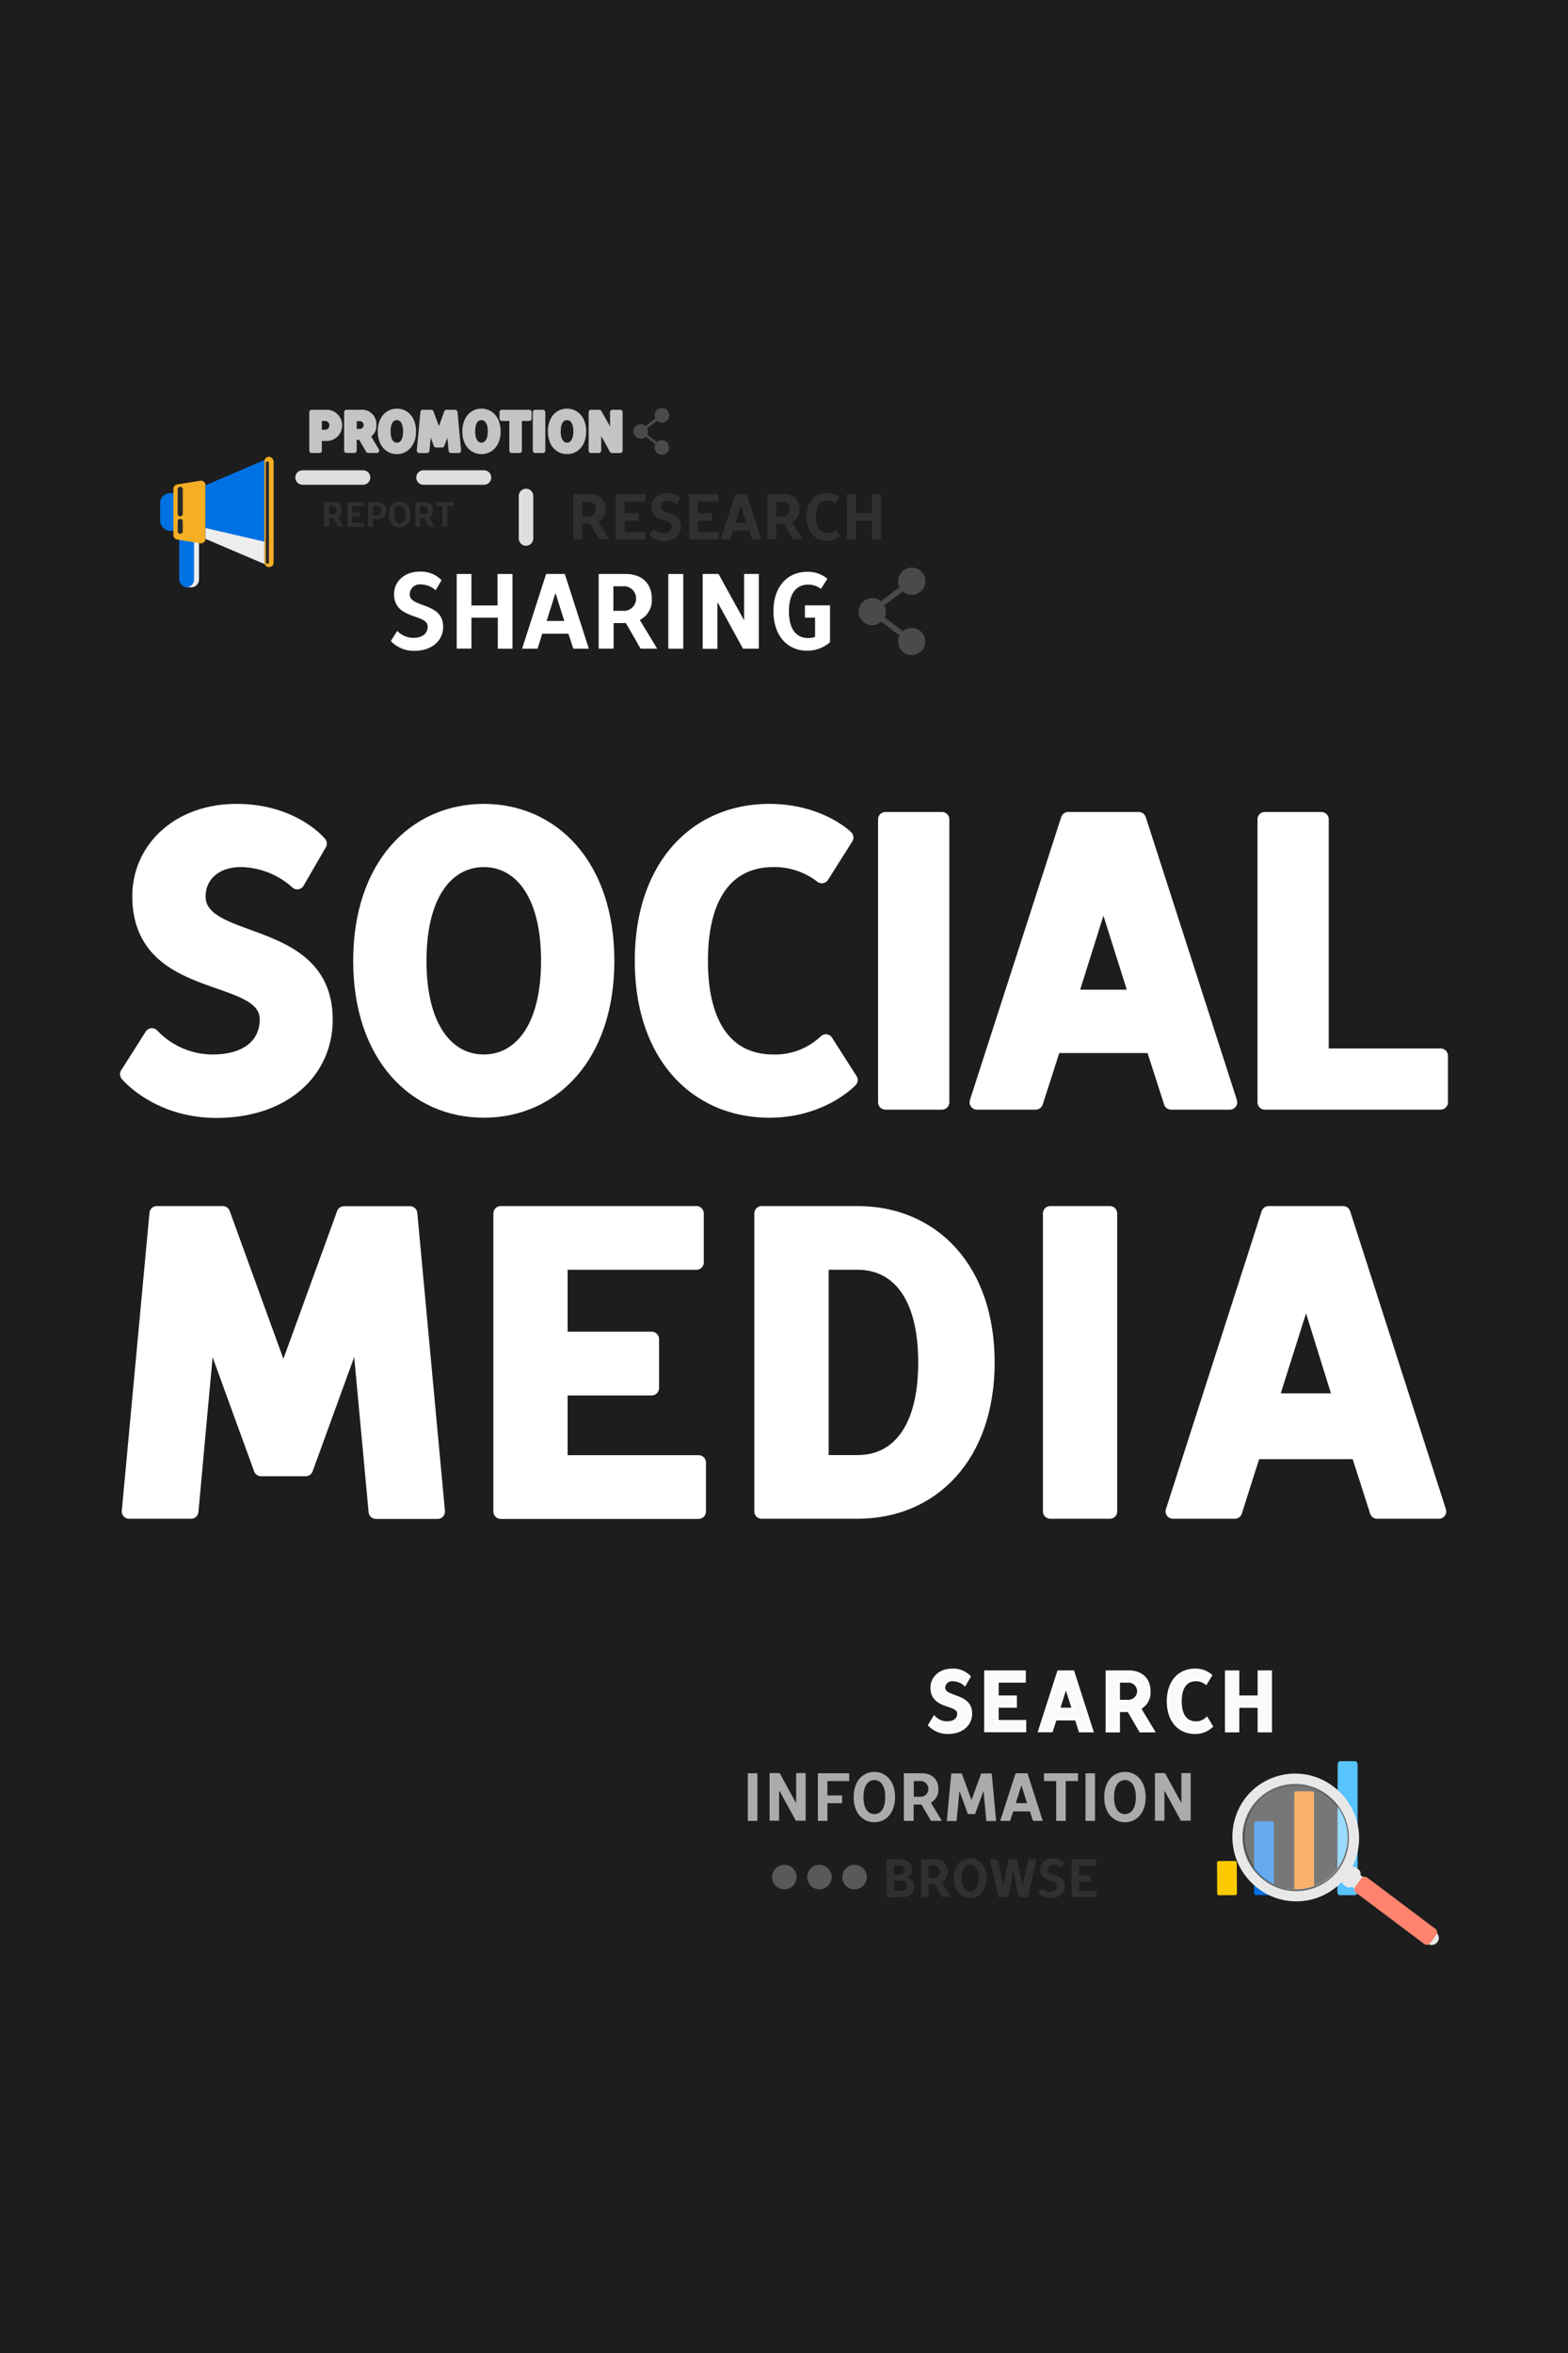 <svg xmlns="http://www.w3.org/2000/svg" viewBox="0 0 320 480"><defs><style>.cls-1{isolation:isolate;}.cls-2{fill:#1d1d1d;}.cls-17,.cls-3{fill:#fff;}.cls-3,.cls-6{stroke:#fff;}.cls-21,.cls-22,.cls-3{stroke-linecap:round;stroke-linejoin:round;}.cls-3{stroke-width:3px;}.cls-4{fill:#595959;}.cls-16,.cls-20,.cls-21,.cls-4,.cls-5{mix-blend-mode:screen;}.cls-6{fill:#fafafa;stroke-miterlimit:10;stroke-width:0.5px;}.cls-7{fill:#ababab;}.cls-8{fill:#303030;}.cls-9{fill:#0071e3;}.cls-10{fill:#fdca00;}.cls-11{fill:#f97c09;}.cls-12{fill:#57c3ff;}.cls-13{fill:#696969;}.cls-14{fill:#e8e8e8;}.cls-15{fill:#ff836e;}.cls-16{opacity:0.4;}.cls-18{fill:#ededed;mix-blend-mode:multiply;}.cls-19{fill:#f6ae24;}.cls-20{fill:#292929;}.cls-21{fill:none;stroke:#dedede;stroke-width:2.96px;stroke-dasharray:12.34;}.cls-22{fill:#c4c4c4;stroke:#c4c4c4;}.cls-23{fill:#4a4a4a;}</style></defs><g class="cls-1"><g id="图层_1" data-name="图层 1"><rect class="cls-2" width="320" height="480"/><path class="cls-3" d="M53.27,299.64,42.85,271h-.43L39,308.32H26.35L32,247.53H45.46L57.62,281h.43l12.16-33.44H83.67l5.64,60.79H76.72L73.25,271h-.44L62.39,299.64Z"/><path class="cls-3" d="M102.19,247.53h39.94v10H114.34v15.63H133v10H114.34v15.19h28.23v10H102.19Z"/><path class="cls-3" d="M175,308.32H155.44V247.53H175c15.2,0,26.49,11.29,26.49,30.4S190.18,308.32,175,308.32Zm-7.38-50.8v40.81H175c7.82,0,13.89-6.07,13.89-20.4S182.8,257.52,175,257.52Z"/><path class="cls-3" d="M226.5,308.32H214.34V247.53H226.5Z"/><path class="cls-3" d="M252,308.32H239.37l19.54-60.79h15.2l19.54,60.79h-12.6l-3.9-12.16H255.87Zm14.77-44.72h-.44l-7,22.14h14.33Z"/><path class="cls-3" d="M66.4,208c0,10.3-8.24,18.55-22.26,18.55-12,0-18.14-7.42-18.14-7.42L31,211.25a17.12,17.12,0,0,0,12.37,5.36c7.42,0,11.13-3.71,11.13-8.65,0-10.31-26-5-26-25.15,0-9.49,7.84-17.32,19.79-17.32,11.55,0,16.91,6.6,16.91,6.6l-4.54,7.83a17.52,17.52,0,0,0-11.54-4.54c-5.36,0-8.66,3.3-8.66,7.43C40.43,193.53,66.4,188.58,66.4,208Z"/><path class="cls-3" d="M98.73,226.51c-14,0-25.15-11.13-25.15-30.51s11.13-30.51,25.15-30.51,25.15,11.13,25.15,30.51S112.75,226.51,98.73,226.51Zm0-51.13c-7,0-13.19,6.19-13.19,20.62s6.18,20.61,13.19,20.61,13.19-6.18,13.19-20.61S105.74,175.38,98.73,175.38Z"/><path class="cls-3" d="M157,165.49c10.31,0,15.67,5.36,15.67,5.36l-4.95,7.83a15.76,15.76,0,0,0-9.9-3.3c-8.65,0-14.84,6.19-14.84,20.62s6.19,20.61,14.84,20.61a15,15,0,0,0,10.72-4.12l5,7.83s-5.77,6.19-16.49,6.19c-14.84,0-26-11.13-26-30.51S142.19,165.49,157,165.49Z"/><path class="cls-3" d="M192.24,224.86H180.7V167.14h11.54Z"/><path class="cls-3" d="M211.37,224.86h-12L218,167.14H232.4L251,224.86H239l-3.71-11.54H215.08Zm14-42.47H225l-6.6,21H232Z"/><path class="cls-3" d="M258.13,167.14h11.54v48.24H294v9.48H258.13Z"/><circle class="cls-4" cx="174.4" cy="382.91" r="2.5"/><circle class="cls-4" cx="167.23" cy="382.91" r="2.5"/><circle class="cls-4" cx="160.07" cy="382.91" r="2.5"/><g class="cls-5"><path class="cls-6" d="M198.15,349.56c0,2.17-1.73,3.91-4.68,3.91a5.13,5.13,0,0,1-3.81-1.56l1-1.65a3.59,3.59,0,0,0,2.6,1.13c1.56,0,2.34-.78,2.34-1.83,0-2.16-5.46-1-5.46-5.28,0-2,1.65-3.64,4.16-3.64a4.64,4.64,0,0,1,3.55,1.38l-.95,1.65a3.69,3.69,0,0,0-2.43-.95,1.63,1.63,0,0,0-1.82,1.56C192.69,346.53,198.15,345.49,198.15,349.56Z"/><path class="cls-6" d="M201.1,341h8v2h-5.54v3.12h3.72v2h-3.72v3h5.63v2H201.1Z"/><path class="cls-6" d="M214.62,353.12h-2.51L216,341h3l3.9,12.14h-2.51l-.78-2.43H215.4Zm2.95-8.93h-.09l-1.39,4.42H219Z"/><path class="cls-6" d="M230.31,341c2.68,0,4.24,1.56,4.24,4a3.58,3.58,0,0,1-1.9,3.47v.08l2.77,4.6h-2.69L230.31,349h-2v4.16h-2.42V341Zm-2,6h2a2,2,0,0,0,0-4h-2Z"/><path class="cls-6" d="M243.83,340.64a4.85,4.85,0,0,1,3.29,1.12l-1,1.65a3.32,3.32,0,0,0-2.08-.69c-1.82,0-3.12,1.3-3.12,4.33s1.3,4.34,3.12,4.34a3.14,3.14,0,0,0,2.25-.87l1,1.65a4.92,4.92,0,0,1-3.46,1.3c-3.12,0-5.46-2.34-5.46-6.42S240.71,340.64,243.83,340.64Z"/><path class="cls-6" d="M259.34,341v12.14h-2.43v-5h-4.24v5h-2.43V341h2.43v5.12h4.24V341Z"/></g><g class="cls-5"><path class="cls-7" d="M154.57,371.45h-1.95v-9.71h1.95Z"/><path class="cls-7" d="M162.48,367.7v-6h1.94v9.71h-2l-3.29-6H159v6h-1.94v-9.71h2.05l3.29,6Z"/><path class="cls-7" d="M166.92,361.74h6.38v1.59h-4.44v2.93h3v1.58h-3v3.61h-1.94Z"/><path class="cls-7" d="M178.44,371.73c-2.36,0-4.23-1.87-4.23-5.14s1.87-5.13,4.23-5.13,4.23,1.87,4.23,5.13S180.8,371.73,178.44,371.73Zm0-8.61c-1.18,0-2.22,1-2.22,3.47s1,3.47,2.22,3.47,2.22-1,2.22-3.47S179.62,363.12,178.44,363.12Z"/><path class="cls-7" d="M188.08,361.74c2.16,0,3.41,1.24,3.41,3.19A2.86,2.86,0,0,1,190,367.7v.07l2.22,3.68H190l-1.95-3.33h-1.59v3.33h-2v-9.71Zm-1.59,4.78h1.59a1.61,1.61,0,0,0,0-3.19h-1.59Z"/><path class="cls-7" d="M197.52,370.06l-1.66-4.58h-.07l-.56,6h-2l.9-9.71h2.15l1.95,5.34h.07l1.94-5.34h2.15l.9,9.71h-2l-.56-6h-.06L199,370.06Z"/><path class="cls-7" d="M206.13,371.45h-2l3.13-9.71h2.43l3.12,9.71h-2l-.63-1.94h-3.4Zm2.36-7.15h-.07l-1.11,3.54h2.29Z"/><path class="cls-7" d="M220,361.74v1.59h-2.5v8.12h-1.95v-8.12h-2.49v-1.59Z"/><path class="cls-7" d="M223.47,371.45h-1.94v-9.71h1.94Z"/><path class="cls-7" d="M229.58,371.73c-2.36,0-4.23-1.87-4.23-5.14s1.87-5.13,4.23-5.13,4.23,1.87,4.23,5.13S231.94,371.73,229.58,371.73Zm0-8.61c-1.18,0-2.22,1-2.22,3.47s1,3.47,2.22,3.47,2.22-1,2.22-3.47S230.76,363.12,229.58,363.12Z"/><path class="cls-7" d="M241.1,367.7v-6H243v9.71h-2l-3.29-6h-.07v6h-1.94v-9.71h2.05l3.29,6Z"/></g><g class="cls-5"><path class="cls-8" d="M180.92,379.3h2.74c1.64,0,2.46.83,2.46,2.09a1.53,1.53,0,0,1-1,1.5V383a1.88,1.88,0,0,1,1.48,1.83c0,1.32-.87,2.19-2.57,2.19h-3.07Zm3.62,2.2a.83.83,0,0,0-.88-.94h-1.21v1.87h1.21A.82.82,0,0,0,184.54,381.5Zm-2.09,2.19v2H184a.91.91,0,0,0,1-1,.93.93,0,0,0-1-1Z"/><path class="cls-8" d="M190.73,379.3a2.41,2.41,0,0,1,2.68,2.52,2.28,2.28,0,0,1-1.2,2.2v.05L194,387h-1.7l-1.53-2.63h-1.26V387h-1.54V379.3Zm-1.26,3.78h1.26a1.27,1.27,0,0,0,0-2.52h-1.26Z"/><path class="cls-8" d="M198,387.19c-1.87,0-3.35-1.48-3.35-4.05s1.48-4.06,3.35-4.06,3.34,1.48,3.34,4.06S199.82,387.19,198,387.19Zm0-6.79c-.93,0-1.76.82-1.76,2.74s.83,2.74,1.76,2.74,1.75-.82,1.75-2.74S198.89,380.4,198,380.4Z"/><path class="cls-8" d="M208.69,384.45h.06l1.09-5.15h1.65L209.84,387h-2l-1-5.15h-.06l-1,5.15h-2L202,379.3h1.59l1.15,5.15h.05l1-5.15h1.81Z"/><path class="cls-8" d="M217.35,384.73c0,1.37-1.1,2.46-3,2.46a3.25,3.25,0,0,1-2.41-1l.66-1a2.27,2.27,0,0,0,1.64.71c1,0,1.48-.5,1.48-1.15,0-1.37-3.45-.66-3.45-3.34a2.41,2.41,0,0,1,2.63-2.31,2.93,2.93,0,0,1,2.24.88l-.6,1a2.32,2.32,0,0,0-1.53-.6,1,1,0,0,0-1.15,1C213.9,382.81,217.35,382.15,217.35,384.73Z"/><path class="cls-8" d="M218.72,379.3h5v1.26h-3.51v2h2.36v1.26h-2.36v1.91h3.56V387h-5.09Z"/></g><path class="cls-9" d="M256.39,371.53h3.17a.43.43,0,0,1,.43.43v14.19a.44.44,0,0,1-.44.44h-3.17a.44.44,0,0,1-.44-.44V372A.44.44,0,0,1,256.39,371.53Z"/><rect class="cls-10" x="248.4" y="379.63" width="4.03" height="6.97" rx="0.33" transform="translate(-2.08 1.37) rotate(-0.31)"/><path class="cls-11" d="M267.81,386.6H264.5c-.2,0-.37-.25-.37-.56l0-20.07c0-.31.17-.55.37-.55h3.31c.2,0,.37.25.37.56l0,20.07C268.18,386.35,268,386.6,267.81,386.6Z"/><path class="cls-12" d="M276.5,386.61h-3.09c-.27,0-.48-.33-.48-.73L273,360c0-.4.22-.73.49-.73h3.08c.27,0,.49.32.49.72l0,25.88C277,386.29,276.77,386.61,276.5,386.61Z"/><path class="cls-13" d="M263.07,386a11.23,11.23,0,0,1-9.8-12.52,10.5,10.5,0,0,1,.4-1.93,11.25,11.25,0,1,1,9.4,14.45Zm-9.15-12.44a10.59,10.59,0,0,0,20.63,4.37,10.15,10.15,0,0,0,.38-1.82,10.58,10.58,0,0,0-20.63-4.37A12.25,12.25,0,0,0,253.92,373.57Z"/><path class="cls-14" d="M292.38,393.84a1.55,1.55,0,0,1,1.23,1.79,1.5,1.5,0,0,1-1.86,1.08,1.57,1.57,0,0,1-1.24-1.8A1.52,1.52,0,0,1,292.38,393.84Z"/><polygon class="cls-14" points="279.7 384.04 277.94 386.44 273.79 383.32 275.55 380.93 279.7 384.04"/><path class="cls-14" d="M277.5,382.74l-1.42,1.92a.94.94,0,0,1-1.35.2l-.57-.43a1,1,0,0,1-.2-1.34l1.41-1.92a1,1,0,0,1,1.35-.2l.58.44A1,1,0,0,1,277.5,382.74Z"/><path class="cls-15" d="M293.12,394.71l-1.24,1.69a.85.85,0,0,1-1.21.17l-13.93-10.46a.87.87,0,0,1-.18-1.21l1.24-1.7A.86.86,0,0,1,279,383l13.93,10.47A.87.87,0,0,1,293.12,394.71Z"/><path class="cls-14" d="M254,367a13.17,13.17,0,0,0,2.78,18.25,12.84,12.84,0,0,0,18.09-2.58,13.16,13.16,0,0,0-2.78-18.25A12.85,12.85,0,0,0,254,367Zm19.19,14.41A10.76,10.76,0,0,1,258,383.58a11,11,0,0,1-2.33-15.31,10.76,10.76,0,0,1,15.17-2.16A11,11,0,0,1,273.18,381.42Z"/><g class="cls-16"><path class="cls-17" d="M270.72,366.33A10.73,10.73,0,0,1,273,381.22a10.46,10.46,0,0,1-14.75,2.1A10.73,10.73,0,0,1,256,368.43,10.47,10.47,0,0,1,270.72,366.33Z"/></g><g class="cls-5"><path class="cls-8" d="M120.37,100.81a2.9,2.9,0,0,1,3.23,3,2.74,2.74,0,0,1-1.45,2.64v.06l2.11,3.5h-2.05l-1.84-3.17h-1.52v3.17H117v-9.24Zm-1.52,4.55h1.52a1.53,1.53,0,0,0,0-3h-1.52Z"/><path class="cls-8" d="M125.64,100.81h6.07v1.52h-4.22v2.37h2.83v1.52h-2.83v2.31h4.28v1.52h-6.13Z"/><path class="cls-8" d="M139,107.34c0,1.65-1.32,3-3.56,3a3.88,3.88,0,0,1-2.9-1.19l.79-1.25a2.72,2.72,0,0,0,2,.86c1.18,0,1.78-.6,1.78-1.39,0-1.65-4.16-.79-4.16-4a2.89,2.89,0,0,1,3.17-2.77,3.54,3.54,0,0,1,2.7,1.06l-.73,1.25a2.78,2.78,0,0,0-1.84-.73,1.25,1.25,0,0,0-1.39,1.19C134.8,105,139,104.24,139,107.34Z"/><path class="cls-8" d="M140.6,100.81h6.07v1.52h-4.22v2.37h2.84v1.52h-2.84v2.31h4.29v1.52H140.6Z"/><path class="cls-8" d="M149,110.05h-1.91l3-9.24h2.31l3,9.24h-1.91l-.59-1.85h-3.23Zm2.25-6.8h-.07l-1.06,3.37h2.18Z"/><path class="cls-8" d="M159.92,100.81a2.9,2.9,0,0,1,3.23,3,2.74,2.74,0,0,1-1.45,2.64v.06l2.11,3.5h-2l-1.85-3.17h-1.51v3.17h-1.85v-9.24Zm-1.51,4.55h1.51a1.53,1.53,0,0,0,0-3h-1.51Z"/><path class="cls-8" d="M168.76,100.55a3.67,3.67,0,0,1,2.5.86l-.79,1.25a2.5,2.5,0,0,0-1.58-.53c-1.39,0-2.38,1-2.38,3.3s1,3.3,2.38,3.3a2.38,2.38,0,0,0,1.71-.66l.79,1.25a3.73,3.73,0,0,1-2.63,1c-2.38,0-4.16-1.78-4.16-4.88S166.38,100.55,168.76,100.55Z"/><path class="cls-8" d="M179.77,100.81v9.24h-1.85v-3.83h-3.23v3.83h-1.85v-9.24h1.85v3.89h3.23v-3.89Z"/></g><g class="cls-5"><path class="cls-8" d="M68,102.42a1.59,1.59,0,0,1,1.77,1.66,1.5,1.5,0,0,1-.79,1.45v0l1.15,1.92H69l-1-1.74h-.83v1.74h-1v-5.06Zm-.83,2.49H68a.84.84,0,0,0,0-1.66h-.83Z"/><path class="cls-8" d="M70.88,102.42H74.2v.83H71.89v1.3h1.56v.83H71.89v1.27h2.35v.83H70.88Z"/><path class="cls-8" d="M76.12,107.48h-1v-5.06H77a1.74,1.74,0,1,1,0,3.47h-.83Zm0-4.23v1.81H77a.91.91,0,0,0,0-1.81Z"/><path class="cls-8" d="M81.57,107.62c-1.22,0-2.2-1-2.2-2.67s1-2.67,2.2-2.67,2.21,1,2.21,2.67S82.8,107.62,81.57,107.62Zm0-4.48c-.61,0-1.15.54-1.15,1.81s.54,1.8,1.15,1.8,1.16-.54,1.16-1.8S82.19,103.14,81.57,103.14Z"/><path class="cls-8" d="M86.6,102.42a1.59,1.59,0,0,1,1.77,1.66,1.5,1.5,0,0,1-.8,1.45v0l1.16,1.92H87.61l-1-1.74h-.84v1.74h-1v-5.06Zm-.84,2.49h.84a.84.84,0,0,0,0-1.66h-.84Z"/><path class="cls-8" d="M92.59,102.42v.83h-1.3v4.23h-1v-4.23H89v-.83Z"/></g><rect class="cls-9" x="32.68" y="100.59" width="4.62" height="7.71" rx="2.03"/><rect class="cls-9" x="36.57" y="107.24" width="4.02" height="12.58" rx="1.61"/><path class="cls-18" d="M39,107.24h-.91a1.61,1.61,0,0,1,1.51,1.6v9.37a1.61,1.61,0,0,1-1.51,1.6H39a1.61,1.61,0,0,0,1.61-1.6v-9.37A1.62,1.62,0,0,0,39,107.24Z"/><path class="cls-19" d="M40.85,110.82l-4.67-.75a.94.94,0,0,1-.79-.93V99.75a.93.93,0,0,1,.79-.93l4.67-.75a.93.93,0,0,1,1.09.92v10.9A.94.94,0,0,1,40.85,110.82Z"/><polygon class="cls-9" points="53.95 115.04 41.94 109.93 41.94 98.99 53.95 93.85 53.95 115.04"/><rect class="cls-19" x="53.95" y="93.19" width="1.89" height="22.5" rx="0.93"/><polygon class="cls-18" points="41.94 107.71 53.95 110.5 53.95 115.04 41.94 109.93 41.94 107.71"/><path class="cls-20" d="M36.78,105.34h0a.52.52,0,0,1-.52-.52v-5a.52.52,0,0,1,.52-.52h0a.52.52,0,0,1,.52.52v5A.52.52,0,0,1,36.78,105.34Z"/><path class="cls-20" d="M36.78,108.89h0a.52.52,0,0,1-.52-.52v-2a.52.52,0,0,1,.52-.52h0a.52.52,0,0,1,.52.52v2A.52.52,0,0,1,36.78,108.89Z"/><path class="cls-20" d="M54.57,115h0a.33.33,0,0,1-.33-.33V94.46a.33.33,0,0,1,.33-.33h0a.32.32,0,0,1,.32.33v20.25A.32.32,0,0,1,54.57,115Z"/><polyline class="cls-21" points="61.75 97.41 107.35 97.41 107.35 109.85"/><g class="cls-5"><path class="cls-22" d="M65.19,91.92H63.62V84.09h2.86a2.69,2.69,0,1,1,0,5.37H65.19Zm0-6.55v2.8h1.29a1.41,1.41,0,0,0,0-2.8Z"/><path class="cls-22" d="M73.58,84.09a2.45,2.45,0,0,1,2.74,2.57,2.32,2.32,0,0,1-1.23,2.24v0l1.79,3H75.15l-1.57-2.69H72.3v2.69H70.73V84.09ZM72.3,88h1.28a1.3,1.3,0,0,0,0-2.58H72.3Z"/><path class="cls-22" d="M81,92.14c-1.9,0-3.41-1.51-3.41-4.14s1.51-4.14,3.41-4.14,3.41,1.51,3.41,4.14S82.87,92.14,81,92.14Zm0-6.94c-1,0-1.79.84-1.79,2.8S80,90.8,81,90.8,82.76,90,82.76,88,81.92,85.2,81,85.2Z"/><path class="cls-22" d="M89,90.8l-1.35-3.69h-.05l-.45,4.81H85.56l.73-7.83H88l1.57,4.3h0l1.57-4.3h1.73l.73,7.83H92.05l-.45-4.81h0L90.2,90.8Z"/><path class="cls-22" d="M98.26,92.14c-1.9,0-3.41-1.51-3.41-4.14s1.51-4.14,3.41-4.14,3.41,1.51,3.41,4.14S100.16,92.14,98.26,92.14Zm0-6.94c-1,0-1.79.84-1.79,2.8s.84,2.8,1.79,2.8,1.79-.84,1.79-2.8S99.21,85.2,98.26,85.2Z"/><path class="cls-22" d="M108,84.09v1.28h-2v6.55h-1.56V85.37h-2V84.09Z"/><path class="cls-22" d="M110.79,91.92h-1.56V84.09h1.56Z"/><path class="cls-22" d="M115.72,92.14c-1.9,0-3.41-1.51-3.41-4.14s1.51-4.14,3.41-4.14,3.41,1.51,3.41,4.14S117.62,92.14,115.72,92.14Zm0-6.94c-1,0-1.79.84-1.79,2.8s.84,2.8,1.79,2.8,1.79-.84,1.79-2.8S116.67,85.2,115.72,85.2Z"/><path class="cls-22" d="M125,88.9V84.09h1.56v7.83h-1.65l-2.65-4.81h-.06v4.81h-1.57V84.09h1.66L125,88.9Z"/></g><g class="cls-5"><circle class="cls-23" cx="130.75" cy="88.01" r="1.18"/><path class="cls-23" d="M130.75,86.53A1.48,1.48,0,1,1,129.28,88,1.48,1.48,0,0,1,130.75,86.53Zm0,2.37a.89.89,0,1,0-.88-.89A.89.89,0,0,0,130.75,88.9Z"/><path class="cls-23" d="M136.25,91.28a1.18,1.18,0,1,1-1.18-1.18A1.18,1.18,0,0,1,136.25,91.28Z"/><path class="cls-23" d="M135.07,89.81a1.48,1.48,0,1,1-1.47,1.47A1.48,1.48,0,0,1,135.07,89.81Zm0,2.36a.89.89,0,1,0-.89-.89A.89.89,0,0,0,135.07,92.17Z"/><path class="cls-23" d="M136.27,84.72a1.19,1.19,0,1,1-1.18-1.18A1.18,1.18,0,0,1,136.27,84.72Z"/><path class="cls-23" d="M135.09,83.25a1.48,1.48,0,1,1-1.48,1.47A1.47,1.47,0,0,1,135.09,83.25Zm0,2.36a.89.89,0,1,0-.89-.89A.89.89,0,0,0,135.09,85.61Z"/><path class="cls-23" d="M135.08,84.43a.32.32,0,0,1,.24.11.29.29,0,0,1-.06.41l-4.33,3.29a.29.29,0,1,1-.35-.46l4.33-3.29A.27.27,0,0,1,135.08,84.43Z"/><path class="cls-23" d="M130.75,87.72a.28.28,0,0,1,.18.06l4.33,3.28a.3.3,0,0,1,.06.42.29.29,0,0,1-.41,0l-4.33-3.29a.29.29,0,0,1-.06-.41A.31.31,0,0,1,130.75,87.72Z"/></g><g class="cls-5"><path class="cls-23" d="M180.17,124.72a2.22,2.22,0,1,1-2.21-2.21A2.21,2.21,0,0,1,180.17,124.72Z"/><path class="cls-23" d="M178,122a2.77,2.77,0,1,1-2.77,2.76A2.77,2.77,0,0,1,178,122Zm0,4.43a1.67,1.67,0,1,0-1.66-1.67A1.66,1.66,0,0,0,178,126.39Z"/><path class="cls-23" d="M188.27,130.86a2.22,2.22,0,1,1-2.22-2.21A2.21,2.21,0,0,1,188.27,130.86Z"/><path class="cls-23" d="M186.05,128.1a2.77,2.77,0,1,1-2.76,2.76A2.77,2.77,0,0,1,186.05,128.1Zm0,4.43a1.67,1.67,0,1,0-1.66-1.67A1.67,1.67,0,0,0,186.05,132.53Z"/><path class="cls-23" d="M188.29,118.56a2.21,2.21,0,1,1-2.21-2.22A2.21,2.21,0,0,1,188.29,118.56Z"/><path class="cls-23" d="M186.08,115.79a2.77,2.77,0,1,1-2.77,2.77A2.78,2.78,0,0,1,186.08,115.79Zm0,4.43a1.67,1.67,0,1,0-1.66-1.66A1.66,1.66,0,0,0,186.08,120.22Z"/><path class="cls-23" d="M186.08,118a.56.56,0,0,1,.44.22.54.54,0,0,1-.11.77l-8.12,6.17a.54.54,0,0,1-.77-.1.56.56,0,0,1,.11-.78l8.12-6.16A.52.52,0,0,1,186.08,118Z"/><path class="cls-23" d="M178,124.17a.57.57,0,0,1,.33.11l8.12,6.17a.55.55,0,0,1-.66.88l-8.12-6.17a.55.55,0,0,1-.11-.77A.56.56,0,0,1,178,124.17Z"/></g><path class="cls-17" d="M90.44,127.87c0,2.72-2.18,4.9-5.89,4.9a6.47,6.47,0,0,1-4.79-2l1.31-2.07a4.53,4.53,0,0,0,3.27,1.42c2,0,2.94-1,2.94-2.29,0-2.72-6.86-1.31-6.86-6.65,0-2.5,2.07-4.57,5.22-4.57a5.87,5.87,0,0,1,4.47,1.74l-1.2,2.07a4.64,4.64,0,0,0-3-1.2,2.05,2.05,0,0,0-2.29,2C83.57,124.06,90.44,122.75,90.44,127.87Z"/><path class="cls-17" d="M104.59,117.09v15.24h-3V126H96.21v6.31h-3V117.09h3v6.42h5.33v-6.42Z"/><path class="cls-17" d="M109.71,132.33h-3.16l4.9-15.24h3.82l4.9,15.24H117l-1-3.05h-5.34Zm3.7-11.21h-.1l-1.75,5.55h3.6Z"/><path class="cls-17" d="M127.68,117.09c3.38,0,5.34,2,5.34,5a4.49,4.49,0,0,1-2.4,4.35v.11l3.49,5.77h-3.38l-3-5.22h-2.5v5.22h-3.05V117.09Zm-2.5,7.51h2.5a2.53,2.53,0,0,0,0-5h-2.5Z"/><path class="cls-17" d="M139.44,132.33h-3.05V117.09h3.05Z"/><path class="cls-17" d="M151.86,126.45v-9.36h3v15.24h-3.23L146.52,123h-.11v9.36h-3V117.09h3.23l5.16,9.36Z"/><path class="cls-17" d="M164.71,116.65a6.07,6.07,0,0,1,4.14,1.42l-1.31,2.06a4.16,4.16,0,0,0-2.61-.87c-2.29,0-3.92,1.64-3.92,5.45s1.63,5.45,3.92,5.45a4.92,4.92,0,0,0,1.41-.22V126h-2.07v-2.51h5.12V131a7,7,0,0,1-4.68,1.74c-3.92,0-6.86-2.94-6.86-8.06S160.79,116.65,164.71,116.65Z"/></g></g></svg>